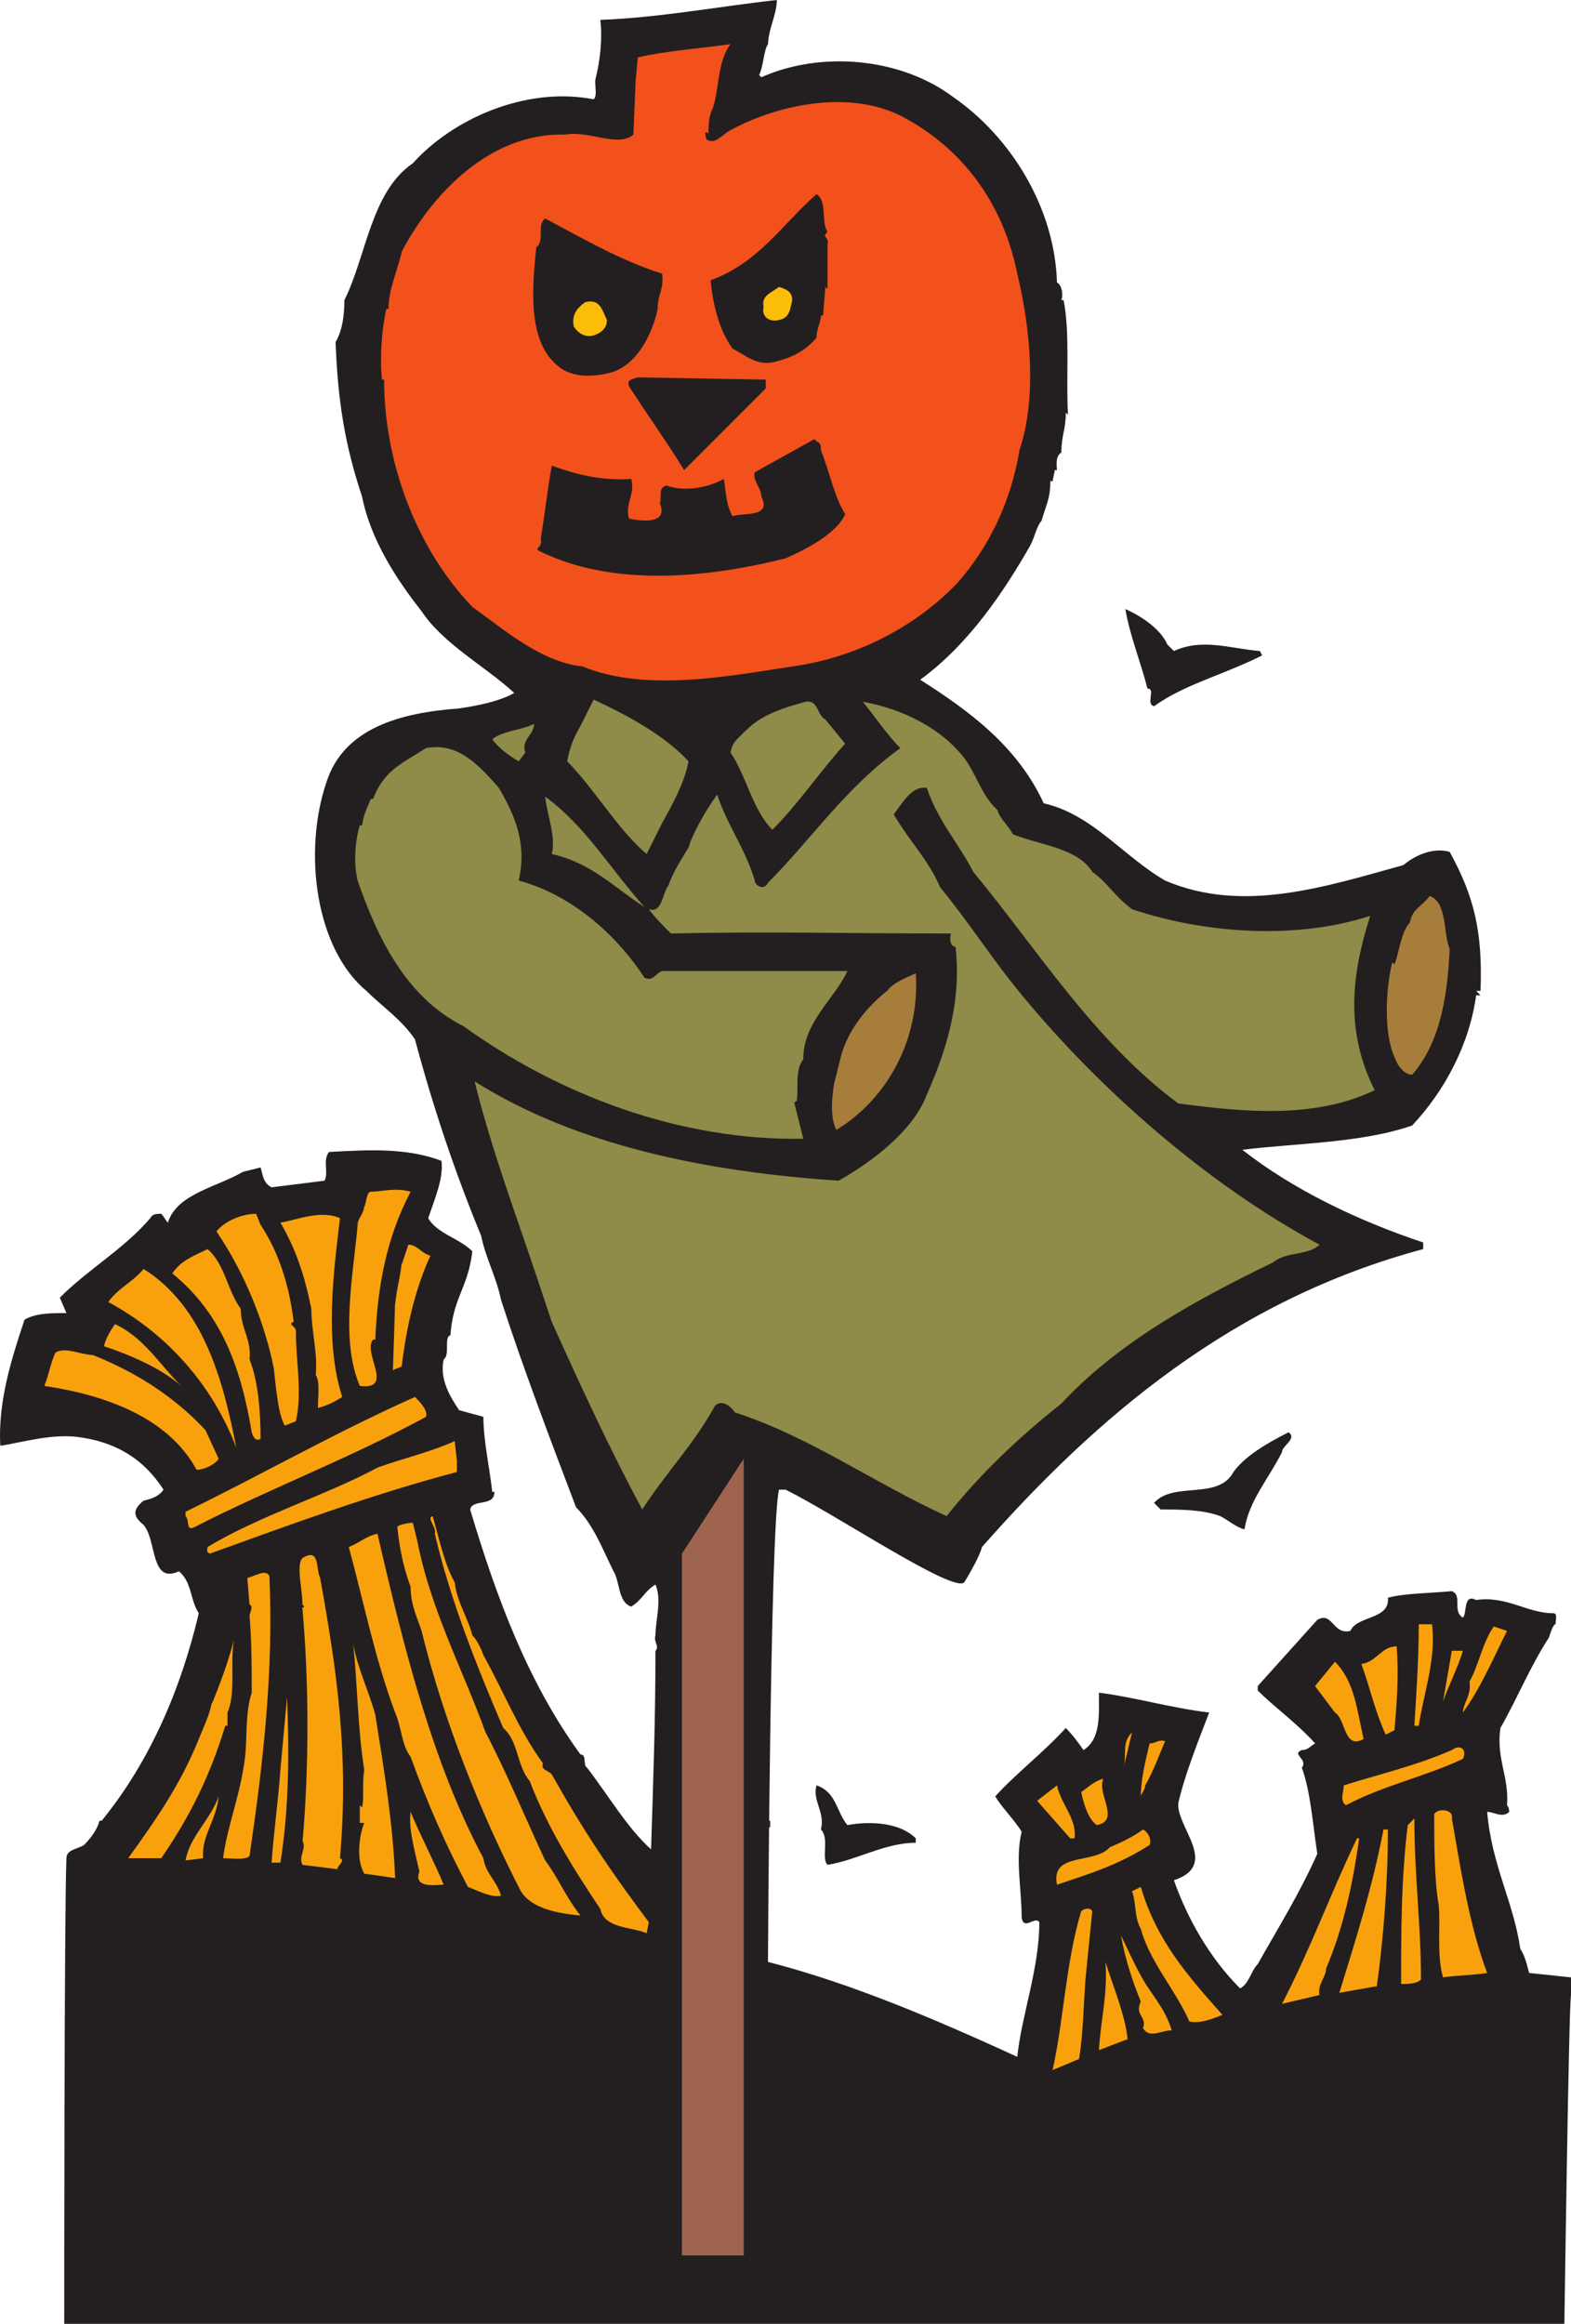 <svg xmlns="http://www.w3.org/2000/svg" width="534.082" height="789.75"><path fill="#231f20" fill-rule="evenodd" d="M264.082 0c0 5.25-3 9.75-3 15.75V15c-1.5 2.25-1.5 7.5-3 10.5l.75.75c20.25-9 47.25-6.75 65.25 6.75 19.5 13.5 34.5 37.5 35.25 63 1.5.75 2.25 3.75 1.5 6h.75c2.25 11.25.75 26.25 1.5 39l-.75-.75c0 6-1.5 7.5-1.5 13.5-2.25 1.5-1.5 4.5-1.5 6.75 0-.75 0-.75-.75-.75 0 .75-.75 3-.75 4.5 0-.75 0-.75-.75-.75 0 6-1.5 8.25-3 13.5-1.5 1.5-2.25 5.25-3.75 8.25-9 15.75-21 33.75-37.5 45.75 16.5 10.5 33 22.5 42 42 16.5 3.75 27 18 41.25 26.25 26.25 11.25 54 2.25 81-5.25 4.5-3.75 10.5-6 15.75-4.5 8.25 15 11.25 27 10.5 47.25h-1.5l1.5 1.5h-1.5c-2.25 16.5-10.5 32.25-21.75 44.25-17.25 6-39.75 6-57.75 8.25 17.25 13.5 39 24 61.5 31.5v2.25c-64.5 17.25-111 57-150 101.25-.75 3-3.75 8.25-6 12-3.75 3.75-42.75-22.5-60.75-31.5h-2.25c-3 12-3.75 160.5-3.75 160.5 29.25 7.5 58.5 20.25 84.75 32.25 1.5-14.25 7.5-30 7.5-45.75-1.5-2.25-5.25 3-6-1.5 0-9.75-2.25-20.25 0-29.25-2.25-3.75-6.75-8.25-9-12 6.75-7.5 16.5-15 24-23.25 2.25 2.25 4.5 5.25 6 7.5 6-3.75 5.25-12 5.25-19.5 12 1.5 24.75 5.25 37.5 6.75-3.75 9.75-8.25 21-10.5 30.75-.75 8.25 14.25 21-1.5 26.25 4.5 12.75 12 26.25 22.5 36.75 3-1.5 3.75-6 6-8.25 6.75-12 14.25-24 20.25-37.5-1.5-9.75-2.25-21-5.25-29.25 2.25-3-3.75-4.5 0-6 2.25 0 3-1.5 4.5-2.25-6-6.75-13.5-12-19.5-18V573l20.25-22.5c5.25-3 5.25 5.25 11.25 3.75 2.25-5.25 13.5-3.75 12.75-11.25 5.25-1.5 13.5-1.5 21.75-2.25 3.75 1.5 0 6.75 3.75 9 1.5-1.5 0-8.25 4.5-6 10.5-1.5 17.25 4.5 26.25 4.5 1.5 0 .75 2.25.75 3.75-.75 0-1.5 2.25-2.25 4.5-6.75 10.5-10.5 20.25-16.5 30.75-1.5 10.5 3 16.5 2.25 26.25.75.75.75 2.25.75 2.25-2.25 2.25-5.25 0-7.5 0 1.5 18 9 30.75 11.25 46.5 1.5 2.25 2.25 5.25 3 8.25l14.25 1.5v6c-.75 3.75-2.25 111.75-2.25 111.75h-510s0-141 .75-158.25c0-3 3.75-3 6-4.5 2.25-2.25 4.5-5.25 5.25-8.25h.75c16.5-20.25 27-45 33-70.5-3-4.5-2.25-10.5-6.75-14.25-9.75 4.5-7.5-10.5-12-15.75-3.75-3-3.75-5.25 0-8.25 3-.75 5.25-1.5 6.75-3.75-6.75-10.5-16.5-16.5-30-18-8.25-.75-16.5 1.5-24.75 3h-.75c-.75-15 3.75-29.25 8.25-42.75 3.75-2.25 9-2.25 14.25-2.25l-2.25-5.25c9.75-9.75 21.75-16.5 30.75-27 .75-1.5 2.25-1.5 3.75-1.5.75.75 1.5 2.25 2.25 3 3-9.75 16.5-12 25.5-17.25l6-1.5c.75 2.25.75 5.25 3.75 6.75l18-2.25c1.5-3-.75-6.75 1.5-9.75 13.5-.75 26.25-1.5 38.25 3 .75 6-2.25 12.75-4.5 19.5 3 5.25 10.5 6.75 15 11.25-1.5 12.75-6.75 15.75-7.5 29.25v-.75c-2.25.75 0 6.75-2.25 8.25-1.5 6.75 2.25 12.75 5.25 17.25l8.25 2.25c0 8.25 2.25 18 3 25.5h.75c0 5.25-7.5 2.25-8.25 6 9 30 19.5 58.5 37.5 83.25 2.25 0 .75 3.75 2.25 4.5 7.5 9.75 13.5 20.25 21.75 27.75.75-23.25 1.5-44.25 1.5-67.5 1.5-1.5-.75-3 0-5.25 0-5.25 2.25-12 0-17.25-3.75 2.25-4.5 5.25-8.25 7.5-4.5-1.5-3.75-8.25-6-12-3.75-7.5-6.75-15.75-12.75-21.75-8.25-21.75-18-47.25-25.5-70.5-1.5-7.5-5.25-14.25-6.75-21.75-9-21.75-16.5-44.25-22.5-66.75-4.5-6.75-11.25-11.25-16.5-16.5-17.25-14.25-21.75-47.25-13.5-71.25 6-18 24.75-23.25 45-24.75 5.25-.75 13.5-2.25 18.75-5.25-9.75-9-24-16.5-31.5-27.75-8.25-10.5-17.25-24-20.25-39-6-18-8.25-33-9-52.5 2.25-3.75 3-9 3-14.25 7.5-15 9-36.75 23.25-46.5 13.5-15 38.25-26.25 61.5-21.75 1.5-1.5 0-5.25.75-7.5 1.5-6 2.25-13.5 1.5-19.5 20.25-.75 39.75-4.5 60-6.75"/><path fill="#f2511b" fill-rule="evenodd" d="M248.332 15c-4.5 6-3.75 15-6 21.75-1.5 3-1.5 6-1.5 9.75 0-.75 0-1.5-.75-1.5s0 1.5 0 2.25c3 2.25 5.25-1.5 8.25-3 16.5-9 42-14.25 60-3.75 20.25 11.25 33 30 37.5 52.5 4.5 18.75 6.75 42 .75 60-3 18-10.5 33-21 45-14.25 15-34.5 25.5-56.25 28.5-20.25 3-49.5 9-71.25 0-14.25-1.5-27-12.75-37.5-20.25-18.75-19.5-30-48.75-30-77.25h-.75c-.75-8.25 0-17.25 1.5-24h.75c0-6.75 3-12.75 4.5-19.5 9-17.25 28.5-40.5 55.5-39.75 8.25-1.5 18 4.5 23.25 0l.75-18 .75-8.25c9.75-2.25 21-3 31.5-4.5"/><path fill="#231f20" fill-rule="evenodd" d="M281.332 78.75c-2.25 2.25.75 1.5 0 4.5v15l-.75-.75-.75 9.75h-.75c0 2.25-1.5 4.5-1.5 7.5-3.75 4.5-8.25 6.75-14.25 8.25s-9.75-2.25-14.25-4.5c-4.5-6-6.75-15-7.5-23.25 16.5-6 24.75-19.5 36-29.25 3.75 2.25 1.5 9.75 3.75 12.75M225.082 93c.75 5.25-1.5 6.75-1.5 12-1.5 7.5-6.75 19.5-16.5 21.75-6 1.5-12.75 1.5-17.25-2.25-10.5-8.25-9-26.25-7.5-40.5 3-2.25 0-7.5 3-9.75 12.75 6.75 25.5 14.25 39.75 18.75"/><path fill="#fbbd09" fill-rule="evenodd" d="M269.332 102c-.75 3-.75 6-4.5 6.75-3 .75-6-.75-5.25-4.5-.75-3.75 2.25-4.5 5.25-6.75 2.25.75 4.5 1.5 4.5 4.5m-63 6.75c0 3-2.25 4.5-4.5 5.25-3 .75-5.25-.75-6.75-3-.75-3.75.75-6 3.75-8.25 5.25-1.5 6 3 7.5 6"/><path fill="#231f20" fill-rule="evenodd" d="m260.332 132-27.75 27.75c-6-9.75-13.5-20.25-18.75-28.5-.75-2.25.75-2.25 3-3l43.5.75v3"/><path fill="#231f20" fill-rule="evenodd" d="M279.082 153c3 7.5 4.5 15.75 8.25 21.75-3 6.75-13.5 12-20.25 15-27 6.75-58.5 9.75-83.25-2.25-3-1.5.75-.75 0-4.5 1.5-9 2.25-16.5 3.75-24.75 8.25 3 17.25 5.25 27 4.5 1.5 5.25-2.25 8.25-.75 13.5 3.75.75 13.5 2.25 10.5-5.25.75-2.25-.75-5.25 2.25-6 6 2.25 14.25.75 19.5-2.25.75 4.5.75 9 3 12.75 3-1.5 13.5.75 9.75-6.75 0-3-3-5.25-2.25-8.25l20.25-11.25c1.5 1.5 2.25.75 2.25 3.75m117.75 66 2.25 2.25c9.75-4.5 19.5-.75 29.25 0l.75 1.5c-13.5 6.75-26.25 9.75-36.75 17.25-3-.75.75-6-2.25-6-2.25-9-6-18-7.5-27 5.25 2.25 12 6.75 14.25 12"/><path fill="#8f8b48" fill-rule="evenodd" d="M234.082 258.75c-1.5 7.5-5.25 14.25-9 21l-5.25 10.5c-9.75-8.25-18-22.5-27-31.5.75-4.5 2.25-8.25 4.5-12l4.5-9c11.25 5.25 24 12 32.25 21m46.5-14.25 6.75 8.25c-8.25 9-15.75 20.25-24.75 29.25-6.75-6.75-9-18.75-14.25-26.25.75-3.75 2.25-4.5 5.25-7.5 5.25-5.25 12-7.5 20.25-9.75 4.5-.75 3.75 4.5 6.75 6"/><path fill="#8f8b48" fill-rule="evenodd" d="M325.582 255c6 6 7.5 15 13.5 20.25.75 3 3.75 5.25 5.25 8.25 9 3.75 21.75 4.5 27 12.75 6 4.5 6.75 7.5 13.5 12.75 24.75 8.25 55.5 10.5 81 2.25-6.75 21-8.25 39.75 1.5 59.25-20.25 9.75-44.25 7.5-66.75 4.5-28.5-21-48-52.5-69.75-78.75-4.5-9-12-17.25-15.75-28.5-5.25-.75-8.25 5.25-11.25 9 5.25 9 12 15.75 15.75 24.75 10.5 12.75 17.25 24 28.5 37.5 25.5 30.75 61.5 63 100.5 84-3.75 3.75-11.25 2.25-15.75 6-26.25 12.75-52.5 27-72 48-14.25 11.25-27.75 24-39 38.25-24.75-11.25-46.5-27-72-35.25-1.5-2.25-4.5-4.5-6.75-2.25-7.5 13.5-16.5 22.5-24.75 35.25-11.25-21-20.25-40.5-30.75-63.75l-4.5-13.5c-7.5-22.5-15.75-44.25-21.75-68.25 34.5 21.75 78.75 30.75 123.75 33.75 12-6.75 25.5-17.25 30-29.25 6-13.5 12-30.75 9.75-50.25-1.5 0-2.25-2.25-1.5-4.5-34.5 0-63-.75-95.25 0-3-3-5.25-5.25-7.5-8.25 4.5 1.5 4.5-5.25 6.75-8.25 1.5-4.5 4.5-9 6.75-12.75l.75-2.25c2.25-5.25 5.25-10.5 9-15.75 3 9.75 9.75 18.75 12.75 29.25 0 1.5 3 3.75 4.5.75 15-15 26.25-32.25 45-45.75-4.5-4.5-9-11.25-12.75-15.75 12.75 2.25 24.75 8.25 32.25 16.5m-147 .75-2.25 3c-3.75-2.25-6.75-4.5-9-7.5 3.75-3 9.75-3 14.25-5.25 0 3.75-4.5 5.25-3 9.75"/><path fill="#8f8b48" fill-rule="evenodd" d="M169.582 267.75c5.25 9 9.75 18.75 6.75 31.5 19.5 5.25 34.5 20.25 42.75 33 3 1.5 3.75-1.5 6-2.25h63c-4.5 9.75-15 17.25-15 30-3 3.75-1.5 10.5-2.25 14.25-.75 0-.75.75-.75.75l3 12c-42 .75-83.25-15-115.5-38.25-19.5-9.75-29.25-30-36-49.5-1.5-6-.75-14.25.75-18.75h.75c.75-4.5 1.5-5.25 3-9h.75c3.75-9.75 9.75-12 18-17.25 11.25-2.25 18.75 6.75 24.75 13.5"/><path fill="#8f8b48" fill-rule="evenodd" d="M219.082 308.25c-10.5-6.75-18-15-31.5-18 1.5-6-1.5-12.75-2.25-19.5 13.5 9.75 21.75 24 33.75 37.5"/><path fill="#a77d3c" fill-rule="evenodd" d="M492.832 322.5c-.75 15.75-3 31.5-12.75 42.75-3 0-5.25-3.75-6-6-3.75-8.25-3-23.25-.75-32.25l.75.75c1.5-3.75 2.25-11.25 5.25-14.25.75-4.5 3.75-5.25 6.75-9 6 2.25 4.5 12.75 6.75 18m-181.5 8.25c1.5 22.5-9.75 42.75-27 53.25-2.25-4.5-1.5-11.25-.75-15.75l2.25-9c2.25-9 9-17.25 15.75-22.5 2.25-3 6.75-4.5 9.75-6"/><path fill="#f9a10d" fill-rule="evenodd" d="M139.582 405c-8.25 15.75-11.25 32.25-12 50.25h-.75c-3.75 4.5 7.5 17.25-4.5 15.75-6.75-15.75-2.25-37.5-.75-54.75 0-2.25 2.25-3.75 2.25-6.75v.75c.75-1.5.75-5.25 2.25-5.25 3.75 0 8.25-1.5 13.5 0m-51 11.25c6 9 9.75 20.25 11.25 33-2.25.75.75 1.5.75 3 0 10.5 2.25 21 0 30.75l-3.75 1.5c-2.25-3.75-3-12.75-3.75-19.5-3-15-9.75-32.25-19.5-46.5 3-3.75 9-6 13.5-6l1.5 3.75m27-2.25c-2.25 18.75-5.25 42 .75 60.75-2.25 1.5-5.25 3-8.25 3.75 0-3.75.75-9-.75-11.25.75-7.5-1.5-15-1.5-22.5-2.25-11.25-5.25-20.25-10.5-29.25 5.25-.75 13.5-4.5 20.25-1.5m30.75 12.75c-5.25 11.25-8.25 24.75-9.75 37.5-.75.75-2.25.75-3 1.5l.75-23.25v.75c.75-6.75 1.5-7.5 2.25-14.25v.75l2.25-6.75c3 0 4.5 3 7.5 3.75m-64.5 18c0 6.75 3.75 10.5 3 17.25 3 7.5 3.75 18 3.75 27-1.5.75-2.25 0-3-2.25-3.75-22.5-10.5-40.5-27-54 3-4.5 7.5-6 12-8.25 6 5.25 6.75 14.25 11.25 20.25"/><path fill="#f9a10d" fill-rule="evenodd" d="M80.332 492c-8.25-21.75-24-39-43.5-49.5 3-4.5 8.25-6.75 12-11.25 20.25 12.75 27 37.5 31.5 60.75"/><path fill="#f9a10d" fill-rule="evenodd" d="M61.582 471c-6.75-6-17.25-10.5-26.25-13.5.75-3 2.25-5.25 3.75-7.5 9.75 4.5 15 13.5 22.5 21m12.75 24.75c-.75 1.5-4.5 3.75-7.5 3.75-9.75-18-31.5-25.5-51.75-28.5 1.5-3.75 2.25-8.25 3.75-11.25 3-2.25 9 .75 12.75.75 15 6 27.75 14.25 38.25 25.5l4.5 9.75m70.5-14.25c-26.25 14.25-54 24.75-78.75 37.5-3 1.5-1.5-2.25-3-3.75v-1.5c24.75-12 51-27 78-39 1.5 1.5 4.5 4.5 3.75 6.75"/><path fill="#231f20" fill-rule="evenodd" d="M435.832 493.5c-4.5 9-11.25 16.5-12.75 26.25-3-.75-5.25-3-8.25-4.5-6-2.25-13.5-2.25-20.25-2.25l-2.25-2.25c6.75-7.5 21.75-.75 27-10.5 3.75-5.25 11.25-9.75 18.75-13.5 3 2.25-2.25 4.5-2.25 6.75"/><path fill="#f9a10d" fill-rule="evenodd" d="M155.332 496.5v3.75c-28.5 7.5-57 18-84 27.75-1.5-.75-.75-1.5-.75-2.25 17.25-10.5 41.25-18 57.75-27 8.25-3 18-5.25 26.25-9l.75 6.75m-.75 41.25c.75 6.75 4.5 12 6 18 1.5 1.5 3 4.5 3.75 6.75 6.75 12 12 25.5 20.25 36.75-.75 2.25 1.5 2.25 3 3.75 10.5 18.75 19.5 32.25 33 50.25l-.75 3.75c-5.25-2.25-14.25-1.5-15.75-8.25-9-13.5-18-27.75-24-43.5-4.5-5.25-3.75-13.5-9-18-9-21-18-43.5-23.25-66 .75-2.25-3-5.25-.75-6 2.25 7.5 3.75 15.75 7.5 22.5m-12.75-14.25c4.5 23.25 15 42.75 23.25 65.25 6.75 12.75 14.25 30.75 20.25 43.5 4.5 6 6.75 12 12 18.75-7.5-.75-16.5-2.25-20.25-8.25-13.5-26.25-26.25-57.75-33.75-88.5-1.5-4.5-3.75-9-3.75-15-2.25-6-3.75-12.75-4.5-20.25 0-.75 3.75-1.5 5.25-1.5l1.5 6m-13.5-2.25c9 39 18.75 78 36 110.25.75 5.25 4.5 7.5 6 12.75-3 .75-7.5-1.5-11.25-3-7.5-14.25-13.5-27.75-19.5-44.25-3-3.75-3-9.75-5.25-15-6.75-18-10.5-36.75-15.75-56.25 3.75-1.5 6-3.75 9.75-4.5m-19.5 15c6 33 9.75 60.75 6.75 95.25 2.25.75-1.5 3-.75 3.75l-12-1.5c-1.5-3 1.5-5.25 0-8.25v.75c2.25-25.5 2.25-54 0-79.5-.75-.75 1.5 0 0-1.5 0-5.25-2.25-13.5 0-15.75 6-3.75 4.5 3.75 6 6.75m-17.25-.75c1.5 33-2.25 64.5-6.75 95.25-1.5 1.5-6 .75-9 .75 1.5-11.25 6-21.75 7.5-34.5.75-6.75 0-15 2.25-21.75 0-6.75 0-18-.75-26.25 0-.75 1.5-3 0-3.75l-.75-9c3-.75 6-3 7.5-.75m395.25 16.5c1.5 12-3 24-4.5 34.5h-1.5c.75-12 1.5-23.25 1.5-34.5h4.5m25.5 2.25c-4.5 9-9 19.5-15 27.75 0-3 3-6 2.25-10.5 3-5.25 4.5-13.5 8.25-18.75l4.5 1.5m-435 27.75v4.5h-.75c-5.25 17.25-12 30.75-21.75 45h-11.25c9.75-13.5 18-25.5 24-40.5 1.5-3.75 3.75-8.25 4.5-12.75v.75c3-7.5 5.25-13.5 7.5-21.75-1.5 7.5.75 18-2.25 24.75m50.25.75c3 18.75 6 36.75 6.75 55.5l-10.5-1.5c-3-5.25-1.5-13.5 0-17.25h-1.5v-6l.75.75c.75-2.25 0-8.25.75-12.75-2.25-14.25-2.25-28.5-3.75-42.75 1.5 8.25 5.25 15.75 7.5 24m347.25-23.25c.75 10.5 0 19.5-.75 28.5l-3 1.5c-3.75-8.25-5.25-15.75-8.25-24 5.25-.75 6.75-6 12-6m22.5 1.5c-1.5 5.25-5.25 12.75-6.75 17.25l3-17.25h3.75m-33.75 30c-6.75 3.75-6-6.75-9.75-9l-6.75-9 6.75-8.25c6.75 6.75 7.5 16.5 9.75 26.25m-368.25 42h-3c.75-10.5 2.25-21 3-31.5l2.25-24.75c.75 18 .75 37.5-2.25 56.25m286.5-31.5c1.5-5.25-.75-9 3-12.75l-3 12.75m14.25-9.75c-2.25 5.25-3.75 9.75-6.75 15 0 1.5-1.5 3-1.5 3.75 0-5.25 1.5-12 3-18 2.25 0 3-1.5 5.25-.75m101.25 6c-12.75 6-27 9-39.75 15.75-2.25-1.5-.75-4.5-.75-6.75 12-3.75 24.75-6.75 36.75-12 3-2.25 5.25 0 3.75 3m-122.25 6.75c-2.25 5.25 6 14.25-2.25 15.75-3-2.25-4.5-7.5-5.25-11.25 2.25-1.5 4.5-3.75 7.5-4.5"/><path fill="#231f20" fill-rule="evenodd" d="M288.082 620.25c8.25-1.5 18-.75 23.25 4.5v1.5c-10.5 0-20.25 6-30 7.5-2.25-2.25.75-9-2.25-12 1.5-6-3-9.75-1.5-15 6.75 2.25 6.75 9 10.5 13.5"/><path fill="#f9a10d" fill-rule="evenodd" d="M365.332 624.75h-1.5L352.582 612l6.75-5.25c1.5 6.75 6.75 11.25 6 18m-296.25 6.75-6 .75c1.5-8.25 8.25-13.5 11.25-21.75-.75 8.25-6 13.5-5.25 21m424.5-13.5c3 17.25 6 36.75 12 52.5-4.5.75-9.75.75-15 1.5-2.25-7.5-.75-18-1.5-24.75-1.5-8.25-1.5-21.75-1.5-30.75 1.5-2.25 6.75-1.5 6 1.5m-342.75 22.5c-2.25 0-10.5 1.5-8.25-4.5-1.5-6.75-3.75-14.25-3-20.25 3.75 9 7.5 15.75 11.25 24.75m332.25 32.25c-1.5 1.5-4.5 1.5-6.75 1.5 0-18.75 0-35.25 2.25-54l2.25-2.25c0 19.5 2.25 36 2.25 54.75"/><path fill="#231f20" fill-rule="evenodd" d="M261.082 618.75h.75V621h-.75v-2.25"/><path fill="#f9a10d" fill-rule="evenodd" d="M390.832 627c-10.5 6.75-20.25 9.75-31.5 13.5-2.25-11.25 12.75-6.75 18-12.75 3.75-1.5 8.25-3.75 11.25-6 1.5.75 3 3 2.25 5.25m81-5.25c0 18-1.5 36.75-3.75 53.25l-12.75 2.25c6-19.5 11.25-36 15-55.5h1.5m-9.75 3c-2.25 15.75-5.25 30-11.25 44.25 0 3-3 5.25-2.25 9l-12.75 3c9.75-18.75 16.5-37.5 25.5-56.25h.75m-46.5 60c-3.75 1.5-7.5 3-11.25 2.25-4.5-10.5-13.5-20.25-16.5-31.5-2.25-3.75-1.5-9-3-12.75l3-1.5c5.25 18 15.75 30 27.75 43.5m-46.5-12.75c-.75 9-.75 18.75-2.25 27.75l-9 3.75c3.75-16.5 4.5-36.75 9.75-54 .75-.75 3-1.5 3.75 0l-2.25 22.5m19.5.75c3 5.25 7.5 9.75 9.75 17.25-3.75 0-7.5 3-9.75-.75 1.5-3.75-3-4.5-.75-9-3-7.5-5.25-14.25-6.75-22.5 2.25 4.5 4.5 9.75 7.5 15m-5.25 20.25-9.75 3.75c.75-11.25 3-18.75 2.25-30 2.25 7.5 6.75 18 7.5 26.25"/><path fill="#9e644e" fill-rule="evenodd" d="m231.832 528 21-32.25V766.5h-21V528"/></svg>
